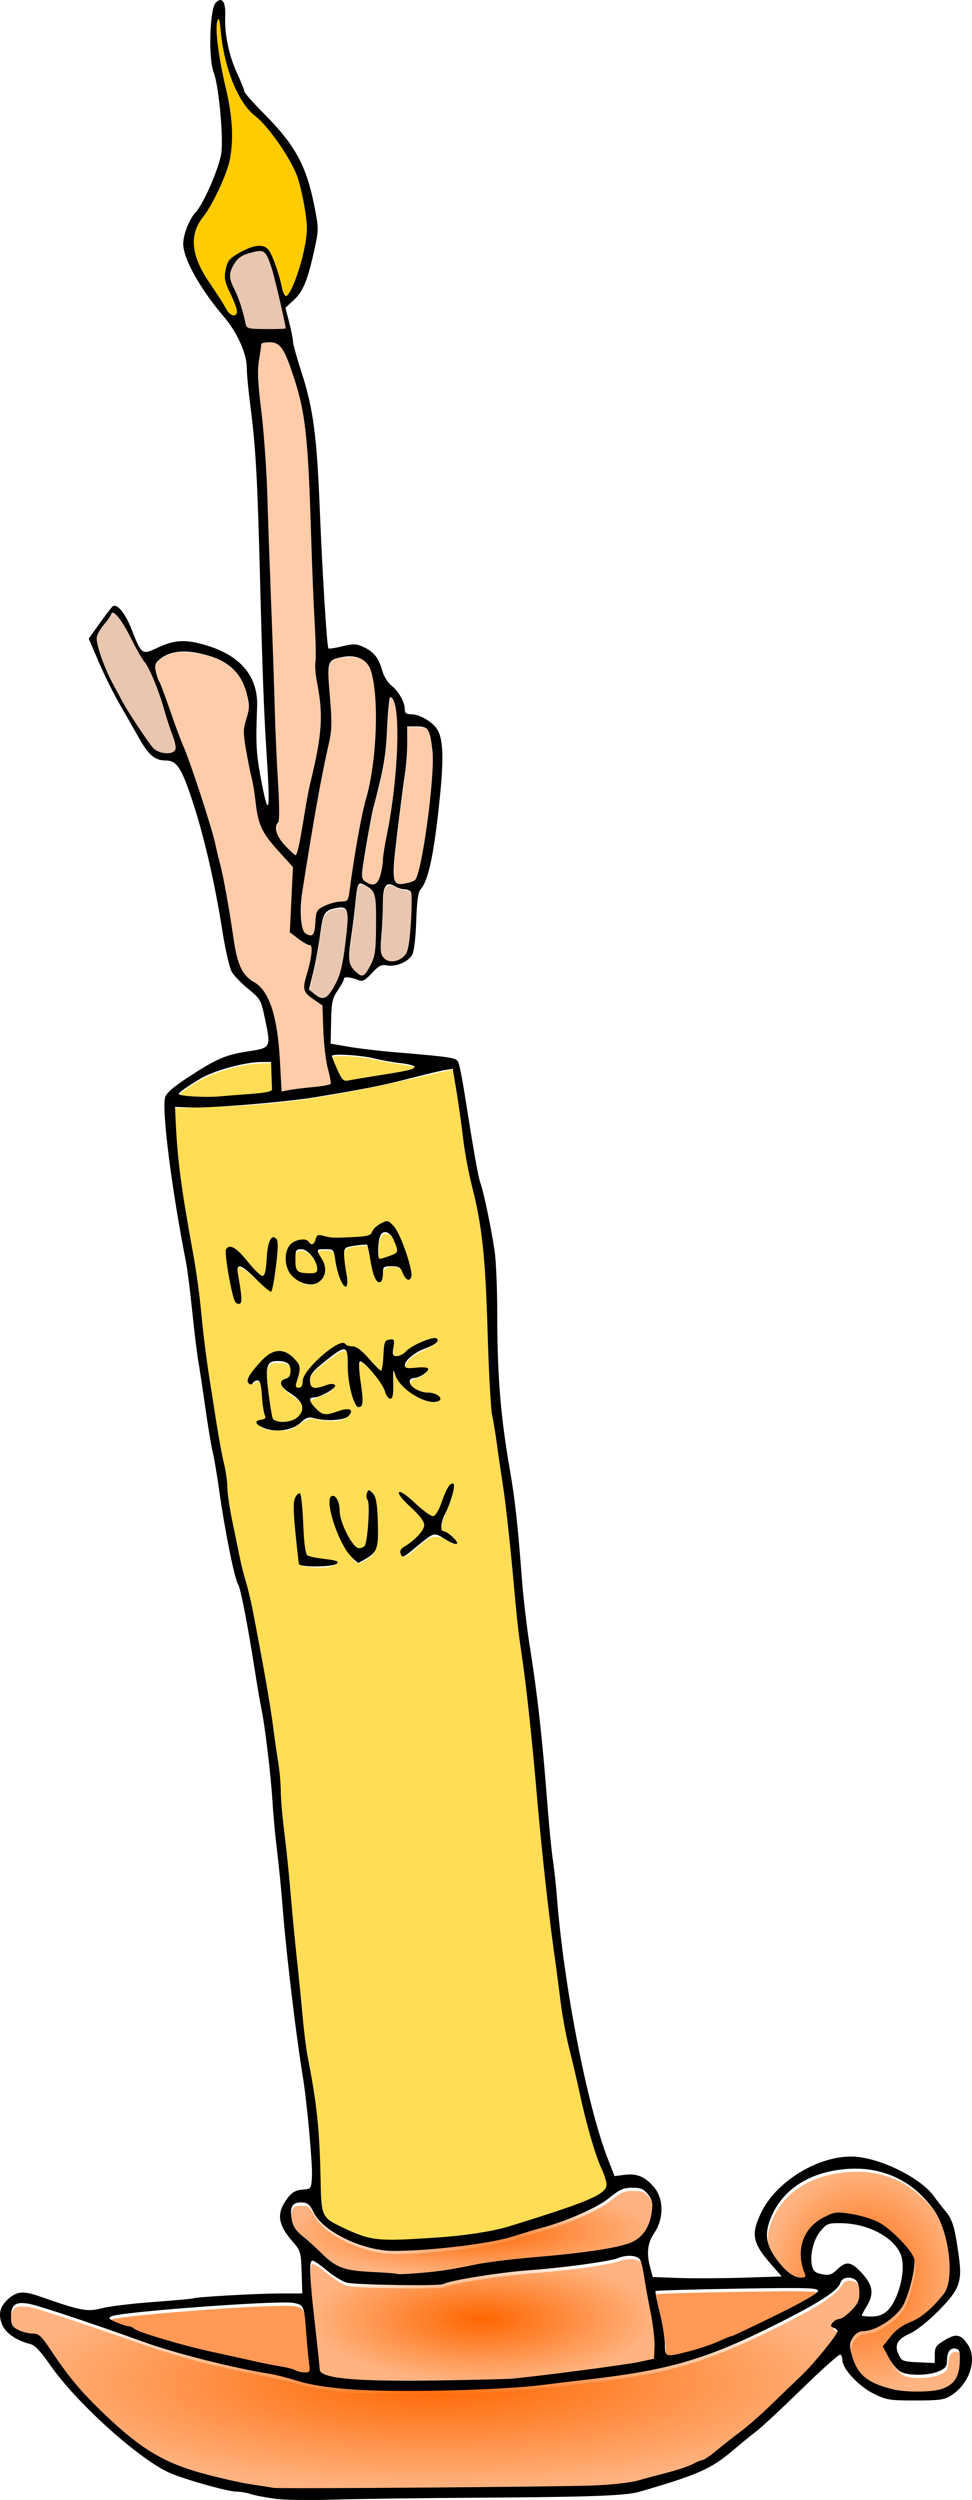 <?xml version="1.0" encoding="UTF-8"?>
<svg width="114.88mm" height="295.42mm" version="1.1" viewBox="0 0 114.88 295.42" xmlns="http://www.w3.org/2000/svg" xmlns:xlink="http://www.w3.org/1999/xlink">
<defs>
<radialGradient id="d" cx="52.527" cy="282.68" r="50.212" gradientTransform="matrix(1 0 0 .249 0 212.31)" gradientUnits="userSpaceOnUse">
<stop stop-color="#f60" offset="0"/>
<stop stop-color="#f60" stop-opacity="0" offset="1"/>
</radialGradient>
<radialGradient id="c" cx="58.083" cy="275.06" r="20.387" gradientTransform="matrix(1 0 0 .364 0 175)" gradientUnits="userSpaceOnUse">
<stop stop-color="#f60" offset="0"/>
<stop stop-color="#f60" stop-opacity="0" offset="1"/>
</radialGradient>
<radialGradient id="b" cx="56.816" cy="264.74" r="21.39" gradientTransform="matrix(1 0 0 .241 0 201.06)" gradientUnits="userSpaceOnUse">
<stop stop-color="#f60" offset="0"/>
<stop stop-color="#f60" stop-opacity="0" offset="1"/>
</radialGradient>
<radialGradient id="a" cx="103.13" cy="270.54" r="11.435" gradientTransform="matrix(1 0 0 1.155 0 -41.946)" gradientUnits="userSpaceOnUse">
<stop stop-color="#f60" offset="0"/>
<stop stop-color="#f60" stop-opacity="0" offset="1"/>
</radialGradient>
</defs>
<g transform="translate(-1.074 -1.107)">
<path transform="scale(.265)" d="m85.083 294.97c-4.456-0.018-9.245 1.967-11.719 5.777-0.751 3.33 1.182 6.63 2.257 9.692 4.352 11.617 8.492 23.314 12.981 34.879 8.318 22.944 14.857 46.577 18.357 70.756 1.508 7.212 1.444 15.022 5.085 21.614 2.525 4.72 8.43 6.279 10.705 11.19 5.179 10.402 5.577 22.348 6.352 33.736 0.355 2.955 0.02 6.063 0.552 8.952 1.624 0.694 3.536-0.543 5.257-0.472 5.397-0.947 11.006-0.941 16.293-2.401 1.542-1.189 0.254-3.558 0.133-5.119-2.62-9.976-2.286-20.421-3.124-30.619-2.617-2.264-6.666-3.683-7.869-7.183-0.049-4.115 1.791-8.064 2.397-12.124 0.256-2.284 1.252-4.805 0.488-7.044-3.276-1.827-6.444-3.851-9.383-6.207 0.401-9.755 1.118-19.518 1.245-29.274-5.11-6.16-11.734-11.554-14.589-19.248-2.309-7.685-2.456-15.842-4.463-23.618-1.127-6.397-3.026-12.866-2.46-19.4 0.837-4.216 2.388-8.453 1.442-12.812-1.125-7.302-5.706-14.019-12.451-17.211-5.368-2.725-11.501-3.842-17.486-3.865z" fill="#fca"/>
<path transform="scale(.265)" d="m123.7 156.87c-1.113 0.116-3.029-0.255-3.053 1.417-2.085 8.644-1.5 17.593-0.486 26.337 3.555 31.064 3.509 62.373 4.9 93.573 0.928 26.418 1.745 52.84 3.026 79.244-0.049 4.615 0.707 9.338-0.09 13.895-2.085 3.336 0.242 7.379 2.618 9.868 1.692 1.791 3.288 3.974 5.514 5.061 1.567-1.44 1.354-4.075 2.001-5.997 2.308-12.904 4.577-25.815 7.576-38.58 1.913-8.817 2.014-17.95 1.285-26.908-1.059-5.733-2.018-11.491-1.647-17.349-0.313-18.1-1.586-36.169-2.046-54.267-0.847-18.724-0.743-37.602-3.947-56.123-1.795-8.839-4.337-17.613-8.162-25.794-1.347-2.988-4.177-4.78-7.49-4.38z" fill="#fca"/>
<path transform="scale(.265)" d="m159.56 297.21c-2.798 0.238-6.431 0.123-8.202 2.693-1.579 4.405-0.432 9.248-0.356 13.808 0.821 8.376 1.234 16.928-0.903 25.155-4.532 21.088-8.011 42.391-11.295 63.703-0.445 5.365-0.706 10.849 0.1 16.186 0.438 1.892 2.533 3.795 4.518 3.372 2.016-2.045 1.386-5.411 2.051-8.002 0.093-1.955 0.831-3.937 2.847-4.584 2.923-1.59 6.188-2.293 9.464-2.527 2.891-0.617 2.204-4.242 2.87-6.392 2.15-15.312 4.732-30.572 8.614-45.547 2.847-13.156 3.049-26.736 2.593-40.135-0.426-4.556-0.831-9.322-2.809-13.496-2.05-3.297-5.767-4.483-9.492-4.232z" fill="#fca"/>
<path transform="scale(.265)" d="m178.54 315.41c-0.87 0.406-0.648 1.701-0.872 2.481-1.141 10.196-0.834 20.557-3.064 30.614-1.835 8.942-4.548 17.687-6.001 26.712-1.051 6.356-2.403 12.684-2.938 19.111-0.133 1.348 0.069 2.943 1.382 3.669 1.393 0.96 3.372 2.058 4.967 0.891 2.058-1.628 2.274-4.513 2.827-6.894 0.561-3.828 0.752-7.697 1.582-11.486 3.633-18.337 5.948-37.068 5.036-55.786-0.292-2.861-0.297-5.964-1.814-8.502-0.284-0.328-0.624-0.805-1.105-0.811z" fill="#fca"/>
<path transform="scale(.265)" d="m185.91 328.43c-0.095 7.933-0.244 15.889-1.513 23.736-1.617 12.204-3.274 24.409-4.44 36.665-0.08 2.665-0.427 5.391 0.077 8.027 0.259 1.23 1.196 2.436 2.568 2.326 2.287-0.117 4.673-0.516 6.695-1.636 1.334-1.092 1.446-3.027 1.993-4.551 2.496-10.356 3.832-20.952 5.05-31.522 0.697-7.378 1.605-14.811 1.02-22.228-0.381-2.913-0.493-5.999-1.821-8.674-0.924-1.709-2.979-2.255-4.796-2.136-1.597 0.021-3.305-0.207-4.834-8e-3z" fill="#fca"/>
<path transform="scale(.265)" d="m177.49 399.01c-1.086 0.202-1.654 1.398-1.953 2.357-0.713 2.734-0.464 5.6-0.647 8.396-0.109 5.606-0.562 11.192-0.898 16.785-0.083 2.009-0.042 4.355 1.624 5.772 1.532 1.533 3.963 1.581 5.916 0.969 2.228-0.829 4.276-2.586 4.776-5.002 1.085-4.4 1.23-8.963 1.546-13.465 0.138-3.909 0.459-7.84 0.084-11.744-0.058-1.284-1.574-1.612-2.586-1.807-1.722-0.12-3.404-0.592-4.888-1.489-0.915-0.544-1.902-0.847-2.973-0.773z" fill="#e9c6af"/>
<path transform="scale(.265)" d="m165.05 398.62c-1.128 0.08-1.3 1.498-1.543 2.357-0.841 4.515-1.05 9.121-1.684 13.666-0.545 4.857-1.437 9.675-1.858 14.545 0.01 2.112-0.34 4.375 0.706 6.318 0.811 1.665 2.265 2.936 3.718 4.037 0.837 0.628 2.086 0.605 2.787-0.219 1.553-1.74 2.562-3.903 3.471-6.032 1.769-4.7 1.374-9.822 1.532-14.747-0.041-4.528 0.253-9.098-0.45-13.59-0.26-1.9-1.342-3.655-3.005-4.638-1.151-0.661-2.321-1.56-3.675-1.699z" fill="#e9c6af"/>
<path transform="scale(.265)" d="m156.27 409.38c-2 0.143-4.108 0.431-5.849 1.49-2.141 1.526-2.47 4.334-2.925 6.719-1.017 6.695-1.942 13.411-3.522 20.002-0.652 2.872-1.42 5.716-2.083 8.585 1.438 1.23 2.919 2.534 4.596 3.471 1.357 0.804 3.114 0.373 4.144-0.757 1.954-2.12 3.301-4.734 4.449-7.358 2.331-5.828 2.915-12.15 3.7-18.324 0.357-3.677 0.964-7.391 0.566-11.089-0.119-1.178-0.736-2.618-2.089-2.704-0.327-0.04-0.657-0.044-0.986-0.036z" fill="#e9c6af"/>
<path transform="scale(.265)" d="m54.386 277.67c-1.227 0.397-1.377 2.058-2.284 2.87-1.841 2.751-4.434 5.293-5.142 8.623 0.604 5.137 2.618 10.006 4.551 14.767 5.406 11.714 12.123 22.796 19.776 33.174 2.24 3.371 7.155 4.761 10.714 2.766 1.284-1.365 0.426-3.491 0.104-5.095-2.418-6.831-4.415-13.803-6.727-20.671-2.055-6.097-4.713-12.013-8.379-17.321-3.623-5.789-6.015-12.377-10.432-17.652-0.601-0.585-1.259-1.448-2.181-1.46z" fill="#e9c6af"/>
<path transform="scale(.265)" d="m119.96 116.16c-3.069 0.268-6.191 1.111-8.78 2.822-2.37 1.813-3.995 4.636-4.465 7.574-0.386 3.813 2.257 6.962 3.38 10.413 1.659 4.111 2.619 8.454 3.77 12.722 0.54 1.519 2.529 1.314 3.817 1.484 4.619 0.181 9.265 0.215 13.875-0.093 0.618-0.564-0.05-1.607-0.026-2.308-1.79-8.447-3.653-16.894-6.051-25.192-0.848-2.383-1.434-5.113-3.363-6.889-0.603-0.482-1.415-0.546-2.157-0.532z" fill="#e9c6af"/>
<path transform="scale(.265)" d="m101.57 12.496c-1.046 0.684-0.771 2.316-0.945 3.419-0.027 13.497 4.469 26.426 6.274 39.688 1.109 9.361 0.755 19.186-3.064 27.931-2.672 6.721-6.099 13.141-10.329 19.006-2.764 4.042-3.821 9.166-2.619 13.94 1.812 8.543 7.754 15.307 12.107 22.637 1.596 2.143 2.449 5.574 5.427 6.183 1.751 0.071 2.033-2.325 1.394-3.54-1.254-4.672-4.319-8.745-4.974-13.582-0.139-3.544 0.843-7.665 4.16-9.59 3.527-2.102 7.437-4.499 11.692-4.293 2.913 0.19 4.188 3.198 5.097 5.531 2.014 4.785 3.208 9.845 4.605 14.826 0.207 0.937 1.227 2.512 2.259 1.466 2.479-3.02 3.465-6.959 4.82-10.558 2.914-8.85 4.977-18.379 3.044-27.67-1.321-7.15-2.491-14.553-6.25-20.909-4.332-8.032-9.764-15.511-16.498-21.705-3.555-3.259-6.33-7.263-8.232-11.69-4.354-9.152-6.032-19.273-7.103-29.271-0.186-0.521-0.105-1.742-0.861-1.82z" fill="#fc0"/>
<path transform="scale(.265)" d="m205.25 481.26c-30.18 6.853-60.466 14.05-91.477 15.812-10.609 0.812-21.362 0.778-31.913 1.351 0.632 33.743 9.386 66.576 12.559 100.07 2.584 21.703 6.07 43.289 10.049 64.767 2.939 29.018 12.294 56.834 16.706 85.606 3.783 21.47 7.551 43.008 8.542 64.812 4.073 36.35 6.603 72.879 11.387 109.14 4.475 21.018 5.181 42.513 6.288 63.894 0.019 3.982 0.93 8.351 4.983 10.143 10.768 7.144 24.067 9.478 36.775 7.761 19.09-0.698 38.158-3.483 56.178-10.01 9.414-3.55 19.721-5.572 28.17-11.223 4.329-3.35-0.161-8.7-0.913-12.643-7.43-21.863-12.046-44.576-16.935-67.109-6.906-47.767-10.844-95.881-15.97-143.85-5.576-39.359-7.772-79.126-14.344-118.36-5.021-34.224-1.014-69.413-8.978-103.29-4.56-18.458-5.893-37.552-9.738-56.123-0.188-0.606-0.759-0.897-1.368-0.75zm-28.56 69.122c4.018 0.814 4.756 6.21 6.579 9.227 1.511 4.75 4.534 9.852 3.394 14.91-2.239 0.609-2.429-3.616-4.144-4.531-2.85-1.853-8.518-1.047-8.124 3.332 0.452 1.237-0.647 4.022-1.853 1.929-2.32-4.8-2.835-10.481-3.989-15.52-3.479 0.171-7.743-0.213-10.697 1.777-1.026 5.37 0.98 11.005 0.837 16.323-2.15-0.13-2.294-3.809-3.058-5.417-1.273-3.19-0.713-7.548-3.162-10.076-1.928-0.478-5.526-1.355-6.655 0.655 1.199 3.906 4.992 8.835 1.152 12.445-5.605 4.653-13.941-1.222-14.656-7.636-1.454-5.065 4.051-11.456 9.207-8.685 1.066 1.839 2.913 1.113 3.599-0.654 1.127-3.743 5.36-0.931 8.037-1.157 5.388 0.312 10.768-0.489 16.115-0.953 2.305-1.946 4.149-5.494 7.417-5.969zm-50.101 7.244c2.045 0.836 0.29 4.435 0.701 6.111-0.611 5.403-0.579 11.398-2.579 16.379-4.881-3.275-8.561-8.599-13.956-10.959-1.997 1.392 0.026 5.036-0.314 7.077-0.183 3.052 1.802 7.137 0.322 9.754-2.829-1.92-2.401-6.46-3.452-9.405-0.493-4.778-2.729-9.965-1.171-14.668 2.619-1.007 4.645 2.831 6.524 4.169 3.099 2.447 5.085 7.26 9.084 8.224 2.585-2.77 1.343-7.512 2.285-10.983 0.478-1.656 0.217-5.367 2.556-5.699zm71.749 44.687c2.114 0.258-1.751 2.125-2.233 2.437-4.037 2.384-10.101 4.08-11.468 9.114 0.395 2.937 4.932 1.094 6.877 1.669 5.13-0.929 2.254 1.551-0.446 2.917-1.639 0.628-5.048 0.949-3.637 3.631 1.792 4.15 6.612 4.298 10.33 5.087 1.709 0.091 2.936 2.426 0.578 2.324-8.374 0.012-15.146-7.019-18.765-13.727-0.514 3.921 0.852 9.039-1.306 12.407-3.572-5.935-7.048-12.562-12.98-16.509-2.185 0.717-0.706 4.438-0.955 6.192-0.063 4.543 2.057 9.414 0.64 13.801-1.968 1.427-2.436-3.048-3.059-4.262-2.329-6.536-0.958-13.812-3.099-20.309-2.626-1.867-5.456 2.202-7.696 3.151-3.756 3.223-10.291 6.266-8.695 12.308 0.898 2.592 4.67 0.86 6.698 1.007 2.17-0.307 5.726-1.598 2.45 0.919-2.602 2.502-7.221 2.259-9.283 5.205 1.456 4.65 6.784 7.841 11.487 5.763 1.488-0.117 6.024-2.812 6.195-0.305-3.381 3.817-9.519 2.719-14.049 2.213-5.932-2.477-9.452 5.171-15.241 4.706-3.606 0.094-8.493 0.648-11.073-2.265 0.609-1.562 4.496-0.917 3.241-3.372-1.4-5.003-0.674-10.66-2.737-15.391-1.585-1.864-3.312 1.025-4.693 0.575 0.211-4.193 4.344-7.21 6.961-10.183 2.875-3.374 8.203-4.55 11.385-0.967 3.011 1.825 4.488 5.356 2.88 8.643-0.45 1.528-1.656 5.827 1.376 4.995 2.285-1.398 1.378-4.919 3.571-6.666 4.014-5.083 8.797-10.307 14.913-12.691 3.506 0.93 7.157 1.5 9.636 4.52 2.893 2.177 5.306 5.96 8.649 7.161 1.402-4.216 0.184-9.303 2.47-13.146 3.037-1.368 2.28 3.024 2.125 4.639-0.879 2.573 2.078 3.067 3.654 1.721 4.906-2.744 9.591-6.453 15.301-7.31zm7.776 65.165c0.052 6.564-4.864 12.441-5.293 19.028 0.524 2.84 4.365 2.907 5.655 5.387 1.945 2.167-1.937 0.017-2.615-0.403-2.916-2.362-7.143-3.014-9.987-0.147-3.434 2.067-6.115 5.864-9.774 7.27-1.636-2.535 3.178-4.031 4.318-5.846 2.497-2.498 7.527-5.919 4.589-9.891-2.703-4.236-7.229-7.718-9.815-11.608 5.017 2.888 8.49 8.746 14.315 9.981 4.145-1.538 4.142-7.244 6.273-10.578 0.654-0.956 1.088-2.845 2.335-3.192zm-36.929 3.309c4.317 4.392 2.09 11.54 2.95 17.038 0.301 4.126 0.335 9.153-3.945 11.331-2.336 1.609-5.273 3.844-6.765 9e-3 -5.23-7.084-9.01-15.737-9.609-24.56-0.246-2.098 2.311-2.054 2.431-0.033 1.758 7.316 3.005 15.856 9.133 20.97 2.901 1.825 4.776-1.668 4.74-4.179 0.932-6.446 1.731-13.091 0.321-19.469 0.076-0.408 0.273-1.051 0.744-1.106zm-31.565 1.2c2.114 8.57 0.844 17.885 3.195 26.441 3.286 3.269 9.18 1.38 12.77 3.657-4.439 1.793-9.773 0.994-14.474 0.645-2.129-2.847-1.439-7.411-2.258-10.837-0.127-6.207-2.382-13.033-0.077-18.975 0.289-0.269 0.444-0.795 0.844-0.931z" fill="#fd5"/>
<path transform="scale(.265)" d="m155.87 475.09c-1.224 0.109-2.635-0.124-3.732 0.498 0.39 2.076 1.474 4.005 2.257 5.969 0.96 1.824 1.573 4.153 3.435 5.283 1.823 0.496 3.694-0.421 5.517-0.544 7.894-1.403 15.867-2.408 23.698-4.147 0.816-0.286 2.371-0.458 2.34-1.599-0.842-1.018-2.402-0.939-3.582-1.293-5.166-0.787-10.338-1.526-15.428-2.734-4.766-0.957-9.646-1.415-14.506-1.432z" fill="#fd5"/>
<path transform="scale(.265)" d="m124.28 478.25c-4.666 0.183-9.378 0.294-13.919 1.502-7.246 1.688-14.454 4.091-20.642 8.324-1.968 1.389-4.244 2.491-5.82 4.348-0.45 0.865 0.941 1.013 1.477 1.106 4.056 0.584 8.176 0.748 12.269 0.72 8.078-0.489 16.165-0.999 24.205-1.931 1.227-0.301 2.74-0.258 3.719-1.132 0.279-3.339-0.112-6.717-0.149-10.069-0.129-0.923 0.098-2.024-0.219-2.858-0.306-0.036-0.616-0.01-0.923-0.012z" fill="#fd5"/>
<path transform="scale(.265)" d="m138.31 561.9c-0.962-0.051-2.13 0.349-2.209 1.468-0.415 2.481-0.455 5.116 0.226 7.551 0.696 1.951 3.132 1.946 4.843 2.09 1.471-3e-3 3.3 0.319 4.467-0.783 0.734-1.717-0.071-3.699-0.889-5.248-1.252-1.995-2.794-4.167-5.125-4.937-0.429-0.103-0.872-0.147-1.313-0.141z" fill="#fd5"/>
<path transform="scale(.265)" d="m175.93 554.29c-2.055 0.214-2.615 2.606-2.825 4.313-0.205 2.421-0.407 4.908-0.011 7.316 0.129 0.447 0.461 1.007 1.003 0.65 2.319-0.755 4.818-1.266 6.862-2.651 1.262-1.12 0.301-2.96-0.107-4.261-0.964-2.162-2.113-5.275-4.921-5.366z" fill="#fd5"/>
<path transform="scale(.265)" d="m127.87 611.98c-1.505-0.039-3.405 0.111-4.078 1.716-1.008 2.252-0.542 4.825-0.493 7.212 0.501 5.43 1.072 10.88 2.233 16.213 0.625 1.978 3.123 2.261 4.887 2.243 3.324 0.055 7.223-1.307 8.488-4.651 0.915-2.353-0.406-4.881-2.267-6.345-2.131-2.044-5.239-3.146-6.699-5.832-0.564-1.134 0.667-2.012 1.613-2.301 1.119-0.439 2.4-1.211 2.301-2.597-2e-3 -1.586 0.407-3.655-1.172-4.67-1.359-1.145-3.153-1.007-4.813-0.987z" fill="#fd5"/>
<path transform="scale(.265)" d="m173.19 615.54c-0.088 0.033-0.08 0.151-9e-3 0.197 0.27 0.246 0.546 0.491 0.861 0.68 0.107 0.069 0.265 0.105 0.365 2e-3 0.058-0.06 0.148-0.159 0.068-0.235-0.127-0.077-0.272-0.129-0.404-0.2-0.274-0.132-0.536-0.289-0.8-0.439-0.026-0.013-0.054-0.011-0.081-5e-3z" fill="#fd5"/>
<path transform="scale(.265)" d="m187.03 620.8c-0.062 0.088-0.058 0.204-0.072 0.308-0.029 0.585 0.207 1.152 0.537 1.625 0.177 0.252 0.37 0.497 0.599 0.703 0.087 0.058 0.198-0.057 0.138-0.142-0.241-0.36-0.476-0.726-0.651-1.124-0.18-0.377-0.378-0.767-0.382-1.195 3e-3 -0.078-6e-3 -0.199-0.111-0.195-0.02-3e-3 -0.04 0.016-0.059 0.021z" fill="#fd5"/>
<path transform="scale(.265)" d="m146.9 623.66c-0.187 0.025-0.371 0.058-0.557 0.083-0.389 0.056-0.778 0.105-1.171 0.124-0.155 5e-3 -0.315 7e-3 -0.469 5e-3 -0.148-2e-3 -0.293-0.016-0.442-0.031-0.061-6e-3 -0.118 0.052-0.108 0.114 6e-3 0.053 0.055 0.086 0.105 0.092 0.274 0.06 0.555 0.083 0.835 0.078 0.37-8.5e-4 0.738-0.047 1.102-0.11 0.246-0.044 0.492-0.095 0.734-0.157 0.064-0.015 0.099-0.098 0.06-0.152-0.018-0.03-0.054-0.048-0.089-0.047z" fill="#fd5"/>
<path transform="scale(.265)" d="m143.58 628.28c-0.212 0.036-0.421 0.105-0.603 0.219-0.191 0.119-0.346 0.304-0.407 0.524-0.022 0.078-0.044 0.158-0.041 0.239 0.011 0.058 0.078 0.097 0.133 0.074 0.048-0.021 0.074-0.07 0.111-0.106 0.259-0.283 0.553-0.534 0.864-0.759 0.047-0.028 0.07-0.092 0.04-0.14-0.018-0.034-0.058-0.055-0.097-0.051z" fill="#fd5"/>
<path transform="scale(.265)" d="m146.46 562.18c-0.058 9e-3 -0.11 0.04-0.163 0.064-0.151 0.074-0.283 0.197-0.343 0.356-0.021 0.044-0.031 0.101 5e-3 0.14 0.038 0.049 0.119 0.046 0.157-2e-3 0.116-0.138 0.252-0.26 0.398-0.366 0.046-0.029 0.069-0.092 0.04-0.14-0.019-0.033-0.056-0.053-0.094-0.051z" fill="#fd5"/>
<path transform="scale(.265)" d="m198.4 680.71c-0.095 0.025-0.173 0.093-0.261 0.134-0.207 0.111-0.421 0.211-0.642 0.291-0.348-0.07-0.688-0.174-1.029-0.272-0.082-0.031-0.169 0.065-0.124 0.142 0.043 0.065 0.128 0.081 0.191 0.119 0.284 0.135 0.578 0.269 0.893 0.309 0.163 0.018 0.331-0.011 0.476-0.091 0.225-0.117 0.42-0.288 0.588-0.476 0.045-0.068-0.011-0.164-0.092-0.156z" fill="#fd5"/>
<path transform="scale(.265)" d="m382.82 1021.2c-3.104-0.085-3.738 3.626-5.842 5.15-7.312 6.375-16.341 10.354-24.842 14.878-18.357 9.415-37.578 17.612-57.964 21.355-17.511 3.325-35.285 4.978-52.976 7.05-24.827 2.401-49.807 1.845-74.715 1.731-12.148-0.189-24.181-2.363-35.821-5.781-15.704-3.439-31.587-6.205-47-10.848-18.859-5.648-37.224-12.828-56.007-18.732-5.055-1.383-10.183-3.962-15.548-3.179-3.287 0.597-3.505 4.471-3.301 7.126-0.221 2.231 1.143 4.162 3.192 4.965 2.464 1.383 5.287 1.805 8.05 2.013 3.258 1.624 4.838 5.274 7.064 7.985 5.581 8.526 12.024 16.461 19.368 23.534 11.048 11.194 23.096 22.243 38.204 27.545 13.495 4.752 27.599 7.719 41.738 9.686 47.952-0.258 95.913-0.048 143.85-1.201 10.49-0.175 20.8-2.355 30.817-5.351 5.64-1.434 11.111-3.425 16.421-5.771 3.904-1.523 6.941-4.715 10.271-7.188 7.801-6.038 15.531-12.193 22.486-19.214 8.353-8.091 17.083-15.894 24.034-25.282 1.302-2.042 3.439-3.83 4.004-6.229-0.161-1.439-2.116-1.688-2.62-2.724 1.285-2.606 4.808-2.445 6.716-4.435 3.585-2.641 6.615-6.852 5.76-11.53-0.108-2.606-1.707-5.528-4.634-5.523-0.235-0.021-0.471-0.035-0.708-0.03z" fill="#ffb380"/>
<path transform="scale(.265)" d="m385.58 972.63c-9.657 0.088-19.606 2.63-27.306 8.656-5.532 4.381-9.672 10.604-11.355 17.471-0.89 4.078-0.188 8.482 2.13 11.979 2.523 3.846 5.399 7.795 9.551 9.996 1.518 0.722 3.418 1.212 5.025 0.553 0.686-0.821-0.118-1.996-0.277-2.879-1.555-4.062-1.69-8.579-0.621-12.782 1.608-5.797 6.588-9.975 12.002-12.17 3.403-1.519 7.233-0.651 10.744-0.049 5.196 1.14 10.587 2.54 14.752 6.043 4.395 3.539 8.555 7.556 11.475 12.412 1.294 2.511 0.37 5.401-5e-3 8.032-1.022 4.709-2.195 9.471-4.401 13.788-2.738 4.395-7.075 7.629-11.696 9.857-2.224 1.161-4.69 1.445-7.128 1.794-2.481 0.62-4.077 3.03-4.772 5.351-0.345 2.7 0.719 5.346 1.524 7.875 1.062 3.067 2.886 5.886 5.515 7.835 3.442 2.688 7.772 3.879 11.921 4.998 5.922 1.483 12.077 1.08 18.109 0.743 3.988-0.395 8.232-1.98 10.399-5.561 1.796-3.171 1.828-6.972 1.815-10.517-0.012-1.16-0.266-2.604-1.563-2.963-1.575-0.682-3.497 0.261-3.919 1.933-0.806 1.921-0.291 4.184-1.198 6.016-1.655 1.862-4.312 2.581-6.696 3.059-4.182 0.691-8.616 0.802-12.658-0.617-2.236-1.123-3.689-3.327-5.05-5.347-1.155-1.958-2.182-3.989-3.25-5.995 2.996-3.729 5.905-7.869 10.419-9.88 3.613-1.575 7.153-3.449 10.006-6.217 2.744-2.592 5.46-5.307 7.518-8.489 1.968-3.983 1.824-8.592 1.731-12.923-0.367-7.052-1.952-14.126-5.133-20.455-3.491-6.437-8.879-11.776-15.081-15.619-6.723-4.079-14.668-6.154-22.525-5.93z" fill="#ffb380"/>
<path transform="scale(.265)" d="m356.2 1025.9c-16.837 0.115-33.674 0.421-50.505 0.898-2.913 0.124-5.839 0.12-8.741 0.417-0.441 0.072-0.083 0.718-0.153 1.038 0.705 5.029 2.222 9.9 3.124 14.89 0.644 3.253 0.978 6.554 1.065 9.868 0.057 1.029 0.061 2.411 1.141 2.935 1.384 0.535 2.893 0.051 4.292-0.176 7.087-1.587 14.102-3.643 20.722-6.66 1.477-0.654 2.984-1.225 4.508-1.742 5.773-2.525 11.409-5.35 17.084-8.085 5.966-2.953 11.967-5.868 17.679-9.299 1.085-0.73 2.32-1.352 3.126-2.409 0.311-0.549-0.359-0.995-0.831-1.08-2.28-0.546-4.652-0.469-6.98-0.56-1.844-0.033-3.688-0.038-5.532-0.034z" fill="#f95"/>
<path transform="scale(.265)" d="m130.04 1032.4c-11.782 0.186-23.542 1.036-35.293 1.851-12.075 0.923-24.161 1.825-36.176 3.362-1.765 0.325-3.658 0.361-5.286 1.186-0.558 0.237-0.585 0.998-0.084 1.313 1.677 1.194 3.7 1.788 5.614 2.491 1.531 0.638 3.272 0.594 4.698 1.463 0.917 0.886 2.265 1.157 3.399 1.678 8.159 2.982 16.547 5.297 24.975 7.378 9.577 2.289 19.216 4.315 28.829 6.452 4.344 1.003 8.782 1.551 13.107 2.631 1.685 0.399 3.171 1.393 4.928 1.585 1.077 0.128 2.278 0.269 3.291-0.191 0.818-0.745 0.386-2.014 0.353-2.971-0.904-7.291-1.288-14.633-2.051-21.937-0.29-1.831-0.451-4.082-2.147-5.216-1.991-1.125-4.392-0.948-6.597-1.069-0.52-0.01-1.041-0.01-1.561-0.01z" fill="#f95"/>
<path transform="scale(.265)" d="m284.79 1011.6c-2.701-0.02-5.141 1.296-7.757 1.748-9.102 1.902-18.374 2.894-27.618 3.853-7.748 0.755-15.524 1.253-23.236 2.345-7.207 1.002-14.436 2.004-21.508 3.745-1.678 0.428-3.271 1.239-5.036 1.177-8.718 0.347-17.452 0.132-26.171-0.064-4.655-0.182-9.343-0.204-13.962-0.785-2.928-0.755-5.403-2.621-7.824-4.351-2.478-1.812-4.721-4.016-7.5-5.372-0.67-0.403-1.334 0.245-1.41 0.908-0.522 2.705-0.206 5.49-0.087 8.22 1.027 13.14 2.814 26.207 4.052 39.325-2e-3 1.31 1.243 2.042 2.313 2.465 3.775 1.432 7.859 1.712 11.843 2.102 15.128 1.134 30.312 0.675 45.465 0.499 8.895-0.183 17.796-0.257 26.682-0.716 11.73-1.15 23.412-2.732 35.099-4.251 7.169-1.004 14.367-1.847 21.483-3.188 2.21-0.475 4.456-0.849 6.621-1.495 0.313-1.171 0.191-2.457 0.289-3.67 0.411-8.363-1.672-16.557-3.122-24.727-0.915-4.498-1.393-9.077-2.448-13.547-0.361-1.369-0.766-3.018-2.232-3.6-1.221-0.571-2.607-0.64-3.933-0.62z" fill="#ffb380"/>
<path transform="scale(.265)" d="m286.52 981.17c-1.811-0.064-3.679 0.08-5.296 0.976-3.317 1.687-5.869 4.513-9.155 6.253-6.708 3.82-13.909 6.732-21.222 9.164-5.219 1.613-10.505 3.007-15.71 4.673-7.546 2.439-15.42 3.595-23.252 4.685-10.357 1.331-20.786 2.245-31.232 2.388-7.513 0.088-14.901-2.021-21.691-5.145-5.035-2.427-10.01-5.482-13.447-9.98-1.293-1.781-1.938-4.05-3.581-5.577-1.32-1.149-3.163-0.77-4.759-0.802-1.387 0.026-2.701 1.01-2.986 2.393-0.626 2.221-0.15 4.577 0.387 6.766 0.766 2.732 2.873 4.788 5.045 6.482 3.785 3.076 7.164 6.607 10.81 9.84 3.07 2.728 6.968 4.41 11.021 4.979 6.551 0.94 13.207 0.771 19.765 1.615 1.092 0.359 2.3 0.04 3.434 0.084 9.952-0.467 19.87-1.69 29.615-3.77 14.067-2.869 28.453-3.531 42.698-5.111 8.332-0.952 16.709-1.852 24.871-3.843 2.907-0.72 5.863-1.73 8.072-3.844 2.538-2.208 4.181-5.285 4.904-8.547 0.544-2.453 1.069-5.036 0.563-7.538-0.629-2.109-2.131-3.882-3.838-5.219-1.46-0.994-3.33-0.891-5.014-0.922z" fill="#ffb380"/>
<path d="m101.29 270.18c-0.821-0.022-0.989 0.959-1.546 1.363-1.935 1.687-4.324 2.74-6.573 3.936-4.857 2.491-9.942 4.66-15.336 5.65-4.633 0.88-9.336 1.317-14.017 1.865-6.569 0.635-13.178 0.488-19.768 0.458-3.214-0.05-6.398-0.625-9.478-1.53-4.155-0.91-8.357-1.642-12.435-2.87-4.99-1.494-9.849-3.394-14.819-4.956-1.337-0.366-2.694-1.048-4.114-0.841-0.87 0.158-0.927 1.183-0.873 1.885-0.058 0.59 0.303 1.101 0.845 1.314 0.652 0.366 1.399 0.478 2.13 0.533 0.862 0.43 1.28 1.395 1.869 2.113 1.477 2.256 3.181 4.355 5.124 6.227 2.923 2.962 6.111 5.885 10.108 7.288 3.57 1.257 7.302 2.042 11.043 2.563 12.687-0.068 25.377-0.013 38.062-0.318 2.776-0.046 5.503-0.623 8.154-1.416 1.492-0.379 2.94-0.906 4.345-1.527 1.033-0.403 1.837-1.248 2.718-1.902 2.064-1.598 4.109-3.226 5.949-5.084 2.21-2.141 4.52-4.205 6.359-6.689 0.345-0.54 0.91-1.013 1.059-1.648-0.043-0.381-0.56-0.447-0.693-0.721 0.34-0.689 1.272-0.647 1.777-1.173 0.949-0.699 1.75-1.813 1.524-3.051-0.029-0.689-0.452-1.463-1.226-1.461-0.062-6e-3 -0.125-9e-3 -0.187-8e-3z" fill="url(#d)"/>
<path d="m75.35 267.64c-0.715-5e-3 -1.36 0.343-2.052 0.462-2.408 0.503-4.861 0.766-7.307 1.019-2.05 0.2-4.107 0.331-6.148 0.621-1.907 0.265-3.82 0.53-5.691 0.991-0.444 0.113-0.865 0.328-1.333 0.311-2.307 0.092-4.617 0.035-6.924-0.017-1.232-0.048-2.472-0.054-3.694-0.208-0.775-0.2-1.43-0.693-2.07-1.151-0.656-0.479-1.249-1.062-1.984-1.421-0.177-0.107-0.353 0.065-0.373 0.24-0.138 0.716-0.054 1.452-0.023 2.175 0.272 3.477 0.745 6.934 1.072 10.405-5.29e-4 0.346 0.329 0.54 0.612 0.652 0.999 0.379 2.079 0.453 3.133 0.556 4.003 0.3 8.02 0.179 12.029 0.132 2.353-0.048 4.708-0.068 7.06-0.19 3.103-0.304 6.194-0.723 9.287-1.125 1.897-0.266 3.801-0.489 5.684-0.844 0.585-0.126 1.179-0.225 1.752-0.396 0.083-0.31 0.05-0.65 0.077-0.971 0.109-2.213-0.442-4.381-0.826-6.542-0.242-1.19-0.369-2.402-0.648-3.584-0.095-0.362-0.203-0.798-0.591-0.953-0.323-0.151-0.69-0.169-1.041-0.164z" fill="url(#c)"/>
<path d="m75.809 259.6c-0.479-0.017-0.974 0.021-1.401 0.258-0.878 0.446-1.553 1.194-2.422 1.655-1.775 1.011-3.68 1.781-5.615 2.425-1.381 0.427-2.78 0.796-4.157 1.236-1.997 0.645-4.08 0.951-6.152 1.24-2.74 0.352-5.5 0.594-8.263 0.632-1.988 0.023-3.942-0.535-5.739-1.361-1.332-0.642-2.648-1.45-3.558-2.641-0.342-0.471-0.513-1.071-0.947-1.476-0.349-0.304-0.837-0.204-1.259-0.212-0.367 7e-3 -0.715 0.267-0.79 0.633-0.166 0.588-0.04 1.211 0.102 1.79 0.203 0.723 0.76 1.267 1.335 1.715 1.001 0.814 1.895 1.748 2.86 2.603 0.812 0.722 1.844 1.167 2.916 1.317 1.733 0.249 3.494 0.204 5.229 0.427 0.289 0.095 0.609 0.011 0.909 0.022 2.633-0.123 5.257-0.447 7.836-0.998 3.722-0.759 7.528-0.934 11.297-1.352 2.205-0.252 4.421-0.49 6.58-1.017 0.769-0.19 1.551-0.458 2.136-1.017 0.671-0.584 1.106-1.398 1.298-2.261 0.144-0.649 0.283-1.332 0.149-1.994-0.166-0.558-0.564-1.027-1.016-1.381-0.386-0.263-0.881-0.236-1.327-0.244z" fill="url(#b)"/>
<path d="m102.02 257.34c-2.555 0.023-5.188 0.696-7.225 2.29-1.464 1.159-2.559 2.806-3.004 4.623-0.236 1.079-0.05 2.244 0.563 3.17 0.668 1.018 1.429 2.062 2.527 2.645 0.402 0.191 0.904 0.321 1.33 0.146 0.182-0.217-0.031-0.528-0.073-0.762-0.411-1.075-0.447-2.27-0.164-3.382 0.425-1.534 1.743-2.639 3.175-3.22 0.9-0.402 1.914-0.172 2.843-0.013 1.375 0.302 2.801 0.672 3.903 1.599 1.163 0.936 2.263 1.999 3.036 3.284 0.342 0.664 0.098 1.429-1e-3 2.125-0.27 1.246-0.581 2.506-1.165 3.648-0.724 1.163-1.872 2.018-3.095 2.608-0.588 0.307-1.241 0.382-1.886 0.475-0.656 0.164-1.079 0.802-1.262 1.416-0.091 0.714 0.19 1.414 0.403 2.083 0.281 0.811 0.764 1.557 1.459 2.073 0.911 0.711 2.056 1.026 3.154 1.322 1.567 0.392 3.195 0.286 4.791 0.196 1.055-0.104 2.178-0.524 2.751-1.471 0.475-0.839 0.484-1.845 0.48-2.783-3e-3 -0.307-0.07-0.689-0.414-0.784-0.417-0.181-0.925 0.069-1.037 0.511-0.213 0.508-0.077 1.107-0.317 1.592-0.438 0.493-1.141 0.683-1.772 0.809-1.107 0.183-2.28 0.212-3.349-0.163-0.592-0.297-0.976-0.88-1.336-1.415-0.306-0.518-0.577-1.055-0.86-1.586 0.793-0.987 1.562-2.082 2.757-2.614 0.956-0.417 1.893-0.912 2.647-1.645 0.726-0.686 1.445-1.404 1.989-2.246 0.521-1.054 0.483-2.273 0.458-3.419-0.097-1.866-0.516-3.738-1.358-5.412-0.924-1.703-2.349-3.116-3.99-4.133-1.779-1.079-3.881-1.628-5.96-1.569z" fill="url(#a)"/>
<path d="m33.547 296.38c-1.106-0.147-2.386-0.395-2.844-0.552-0.458-0.157-1.22-0.285-1.692-0.285-1.066 0-6.553-1.567-8.106-2.315-3.767-1.814-10.936-8.346-13.947-12.707-1.042-1.51-1.781-2.293-2.274-2.411-1.612-0.386-2.931-1.281-3.343-2.268-0.527-1.262-0.28-2.235 0.798-3.142 1.018-0.857 1.725-0.892 3.743-0.186 4.758 1.663 5.511 1.806 7.215 1.362 0.879-0.229 3.64-0.565 6.134-0.747 2.494-0.182 4.603-0.373 4.686-0.424 0.271-0.167 7.556-0.578 10.253-0.578h2.633l-0.078-2.501c-0.074-2.365-0.129-2.559-1.017-3.571-1.831-2.085-1.998-3.41-0.654-5.19 0.521-0.69 0.954-0.94 1.748-1.006 1.053-0.088 1.056-0.092 1.141-1.545 0.085-1.462-0.602-8.945-1.093-11.903-0.727-4.374-1.862-13.776-2.291-18.963-0.327-3.954-0.464-5.342-0.867-8.763-0.149-1.264-0.341-3.462-0.428-4.885-0.178-2.942-0.888-8.848-1.294-10.774-0.15-0.711-0.474-2.586-0.72-4.166-0.868-5.575-1.727-10.025-2.03-10.515-0.444-0.718-1.569-6.328-2.27-11.321-0.244-1.738-0.575-3.678-0.734-4.31-0.159-0.632-0.547-2.959-0.862-5.172-0.314-2.212-0.695-4.734-0.846-5.603-0.151-0.869-0.473-3.52-0.717-5.89-0.244-2.37-0.57-4.956-0.725-5.746-1.701-8.664-2.88-17.921-2.483-19.503 0.123-0.491 0.931-1.212 2.55-2.276 3.47-2.281 4.54-2.753 7.175-3.162 2.814-0.437 2.805-0.421 2.091-3.825-0.477-2.273-0.547-2.4-1.954-3.544-0.802-0.653-1.682-1.554-1.955-2.003-0.278-0.457-0.771-2.567-1.121-4.8-0.877-5.599-2.148-11.149-3.493-15.252-1.354-4.131-1.9-4.966-3.248-4.966-1.238 0-2.005-0.649-3.123-2.646-0.501-0.895-1.508-2.656-2.237-3.914-0.73-1.258-1.862-3.536-2.517-5.063l-1.191-2.776 1.319-1.849c0.726-1.017 1.417-1.909 1.536-1.983 0.512-0.317 1.462 0.838 2.172 2.641 1.237 3.143 1.247 3.15 3.187 2.232 1.99-0.942 3.371-0.981 5.93-0.168 3.933 1.248 5.894 3.703 5.757 7.205-0.176 4.494-0.112 5.558 0.535 8.931 0.859 4.474 1.038 3.404 0.582-3.471-0.301-4.537-0.495-9.72-0.773-20.687-0.296-11.666-0.515-15.587-1.139-20.343-0.234-1.786-0.426-3.819-0.426-4.517 0-1.658-1.117-4.153-2.688-6.002-2.896-3.41-4.864-6.962-4.823-8.704 0.027-1.123 0.736-2.888 1.478-3.677 0.952-1.013 2.846-5.423 3.035-7.064 0.236-2.052-0.34-8.02-0.911-9.447-0.652-1.629-0.478-7.528 0.243-8.248 0.751-0.75 1.196-0.106 1.117 1.618-0.095 2.082 0.444 4.657 1.414 6.751 0.466 1.007 0.847 1.962 0.847 2.122 0 0.161 1.072 1.371 2.382 2.691 3.663 3.687 4.974 6.123 5.925 11.003 0.485 2.49 0.484 2.676-0.033 5.028-0.79 3.595-1.335 4.923-2.434 5.934l-0.985 0.906 0.446 1.722c0.245 0.947 0.446 1.963 0.446 2.257 0 0.294 0.461 1.957 1.025 3.694 1.355 4.176 1.798 7.481 2.136 15.944 0.307 7.689 0.85 16.452 1.031 16.639 0.063 0.065 0.806-0.048 1.651-0.251 1.351-0.324 1.662-0.309 2.571 0.122 1.177 0.558 1.744 1.302 2.17 2.846 0.163 0.591 0.631 1.337 1.04 1.659 0.862 0.678 1.593 1.972 1.593 2.818 0 0.451 0.186 0.589 0.79 0.59 0.966 0.001 2.481 0.889 3.04 1.781 0.692 1.105 0.787 3.328 0.333 7.835-0.689 6.839-1.352 10.027-2.307 11.082-0.279 0.309-0.433 1.445-0.505 3.735-0.06 1.88-0.258 3.579-0.463 3.962-0.453 0.846-1.934 1.479-2.988 1.277-0.666-0.127-0.981 0.035-1.792 0.92-0.724 0.79-1.118 1.018-1.491 0.862-0.937-0.394-1.799-0.495-1.799-0.212 0 0.154-0.332 0.77-0.738 1.368-0.644 0.949-0.744 1.417-0.79 3.7l-0.053 2.613 2.155 0.368c1.185 0.202 3.577 0.487 5.315 0.632 6.712 0.562 7.344 0.656 7.593 1.133 0.133 0.253 0.456 1.818 0.718 3.477 1.166 7.373 1.66 10.173 1.916 10.845 0.361 0.949 1.297 5.423 1.682 8.043 0.168 1.144 0.307 4.441 0.309 7.327 0.003 7.56 0.399 12.34 1.577 19.038 0.507 2.884 0.904 6.544 1.31 12.067 0.174 2.37 0.628 6.249 1.009 8.62 0.831 5.172 1.428 10.508 1.98 17.686 0.225 2.932 0.537 6.164 0.693 7.183 0.156 1.019 0.362 2.886 0.459 4.151 0.815 10.647 3.59 24.953 6.066 31.28l0.772 1.973 1.18-0.156c1.468-0.194 2.464 0.233 3.521 1.51 1.127 1.361 1.127 3.693-5.76e-4 5.352-0.817 1.203-0.954 2.427-0.467 4.18l0.289 1.041 3.085 0.109c1.697 0.06 5.124 0.044 7.616-0.035l4.531-0.144-1.253-1.437c-2.2-2.522-2.399-3.525-1.201-6.057 1.89-3.995 7.457-7.169 11.604-6.615 3.253 0.434 7.499 2.681 8.9 4.71 0.26 0.376 0.846 1.131 1.303 1.678 0.849 1.016 1.106 1.889 1.593 5.423 0.406 2.943 0.049 3.873-2.452 6.396-1.193 1.203-2.621 2.331-3.373 2.663-1.478 0.654-1.834 1.348-1.283 2.501 0.352 0.737 0.521 0.801 2.317 0.88l1.937 0.085v-1.002c0-0.871 0.158-1.096 1.202-1.719 1.343-0.801 1.901-0.684 2.722 0.569 1.124 1.716 0.179 4.591-1.961 5.965-0.836 0.537-1.376 0.615-4.262 0.615-3.071 0-3.422-0.059-4.976-0.834-1.73-0.863-3.643-2.927-3.643-3.932 0-0.284-0.107-0.582-0.237-0.663-0.13-0.081-2.167 1.734-4.525 4.033-2.358 2.299-4.741 4.522-5.294 4.94-0.553 0.418-1.846 1.474-2.873 2.346-2.595 2.203-4.148 2.891-11.062 4.896-1.605 0.466-5.709 0.618-18.819 0.7-7.19 0.045-15.142 0.151-17.67 0.236-2.528 0.085-5.502 0.035-6.608-0.111zm37.639-1.56c2.11-0.08 4.423-0.338 5.315-0.595 0.869-0.25 2.485-0.685 3.591-0.967 1.106-0.282 2.399-0.723 2.873-0.98 0.474-0.257 0.994-0.468 1.155-0.469 0.161 0 0.937-0.536 1.724-1.19 0.787-0.654 2.078-1.669 2.868-2.257 0.79-0.588 2.406-2.015 3.591-3.171 1.185-1.157 2.782-2.694 3.549-3.418 1.387-1.308 4.209-4.798 4.209-5.206 0-0.118-0.208-0.294-0.463-0.392-0.375-0.144-0.396-0.259-0.108-0.605 0.195-0.235 0.546-0.428 0.779-0.428 0.233 0 0.864-0.44 1.401-0.977 0.777-0.777 0.977-1.206 0.977-2.097 0-1.28-0.398-1.81-1.357-1.81-0.444 0-0.757 0.235-0.934 0.701-0.34 0.894-2.591 2.333-7.477 4.781-8.346 4.181-12.761 5.469-22.555 6.579-1.58 0.179-3.778 0.445-4.884 0.59-4.98 0.655-17.515 0.959-22.842 0.553-2.805-0.214-4.87-0.537-6.321-0.991-1.185-0.37-2.672-0.753-3.304-0.85-4.153-0.639-11.237-2.428-14.96-3.779-5.185-1.881-11.924-4.138-13.229-4.431-1.788-0.401-2.411-0.027-2.411 1.446 0 0.963 0.127 1.197 0.848 1.57 0.466 0.241 1.232 0.438 1.702 0.438 0.737 0 1.034 0.27 2.163 1.968 2.14 3.219 3.611 4.966 6.493 7.711 4.103 3.907 6.814 5.547 11.205 6.776 1.975 0.553 4.626 1.16 5.89 1.348 1.264 0.189 2.493 0.382 2.729 0.431 0.629 0.128 33.385-0.116 37.783-0.281zm40.964-11.346c1.595-0.443 2.276-1.36 2.354-3.173 0.057-1.313-0.015-1.563-0.473-1.657-0.657-0.135-1.03 0.394-1.036 1.469-3e-3 0.645-0.202 0.887-1.001 1.221-1.219 0.509-3.492 0.534-4.463 0.049-0.395-0.198-1.034-0.954-1.419-1.682l-0.701-1.322 0.924-1.167c0.594-0.75 1.405-1.35 2.272-1.681 1.3-0.497 2.668-1.644 4.024-3.376 1.302-1.664 0.635-7.302-1.168-9.869-2.392-3.403-5.957-5.134-10.07-4.887-4.206 0.252-7.396 2.097-8.922 5.16-1.074 2.155-1.001 3.601 0.269 5.37 1.131 1.574 2.113 2.328 3.031 2.328 0.472 0 0.568-0.117 0.411-0.503-1.119-2.754-0.196-5.404 2.319-6.66 1.256-0.627 1.461-0.648 3.351-0.336 1.107 0.183 2.566 0.656 3.241 1.052 1.517 0.889 3.789 3.278 4.03 4.238 0.197 0.787-0.474 3.736-1.198 5.263-0.739 1.558-3.279 3.267-4.854 3.267-0.435 0-0.883 0.282-1.188 0.747-0.422 0.643-0.442 0.925-0.147 2.027 0.635 2.375 1.854 3.383 4.99 4.125 1.382 0.327 4.238 0.325 5.424-5e-3zm-50.59-1.281c2.982-0.261 13.602-1.653 15.084-1.977l1.724-0.377 0.068-1.414c0.037-0.778-0.18-2.643-0.483-4.144-0.303-1.501-0.641-3.376-0.751-4.166-0.11-0.79-0.318-1.663-0.461-1.939-0.287-0.553-1.522-0.668-2.597-0.241-1.057 0.419-6.359 1.143-10.716 1.463-3.415 0.251-9.295 1.205-9.972 1.618-0.414 0.253-10.464 0.101-11.407-0.171-0.538-0.156-1.596-0.804-2.35-1.44-0.754-0.636-1.51-1.157-1.679-1.157-0.442 0-0.378 1.759 0.271 7.462 0.314 2.761 0.571 5.188 0.571 5.394 0 1.071 4.264 1.46 14.222 1.299 4.109-0.067 7.923-0.161 8.476-0.209zm-23.954-1.806c-0.086-0.593-0.236-2.176-0.333-3.52-0.237-3.291-0.281-3.395-1.507-3.625-1.767-0.331-20.623 1.065-21.575 1.598-0.346 0.193-0.203 0.347 0.657 0.706 0.604 0.252 1.251 0.459 1.437 0.459 0.186 0 0.461 0.116 0.611 0.259 0.457 0.433 5.648 1.986 9.239 2.763 1.864 0.404 4.165 0.911 5.113 1.128 0.948 0.217 2.306 0.486 3.017 0.597 0.711 0.111 1.487 0.313 1.724 0.449 0.237 0.135 0.733 0.25 1.103 0.255 0.614 8e-3 0.658-0.085 0.515-1.069zm45.072-1.47c1.106-0.289 2.618-0.804 3.36-1.144 0.742-0.34 1.434-0.618 1.538-0.618 0.104 0 2.439-1.104 5.188-2.453 3.108-1.525 4.998-2.613 4.998-2.877 0-0.369-1.248-0.404-9.539-0.267-5.246 0.086-9.595 0.213-9.663 0.281-0.068 0.068 0.152 1.223 0.488 2.566 0.337 1.343 0.612 3.028 0.612 3.745 0 1.533 0.046 1.544 3.017 0.768zm23.231-4.708c1.377-1.258 2.288-4.932 1.642-6.629-0.787-2.071-3.825-3.7-7.002-3.757-1.59-0.028-1.749 0.031-2.501 0.93-0.856 1.023-1.303 2.916-0.988 4.173 0.141 0.562 0.426 0.786 1.181 0.928 0.828 0.155 1.128 0.06 1.782-0.567 1.085-1.039 1.648-0.95 2.943 0.467 1.288 1.409 1.43 2.427 0.54 3.886-0.315 0.517-0.574 1.002-0.574 1.077s0.51 0.137 1.133 0.137c0.774 0 1.358-0.205 1.841-0.646zm-52.394-4.809c0.869-0.124 2.55-0.434 3.735-0.689 1.185-0.256 4.353-0.65 7.039-0.876 6.279-0.529 10.323-1.17 11.615-1.84 1.238-0.642 1.971-1.813 2.203-3.518 0.141-1.033 0.057-1.414-0.451-2.058-0.508-0.643-0.854-0.79-1.863-0.79-1.037 0-1.49 0.205-2.78 1.259-1.369 1.118-5.29 2.822-8.15 3.543-0.316 0.08-1.782 0.522-3.259 0.983-2.692 0.84-9.678 1.68-14.007 1.684-3.606 3e-3 -8.33-2.259-9.442-4.521-0.503-1.023-0.721-1.199-1.503-1.21-1.075-0.016-1.373 0.57-1.08 2.128 0.129 0.687 0.518 1.274 1.2 1.808 0.555 0.435 1.542 1.321 2.195 1.97 1.815 1.805 2.716 2.15 6.022 2.31 1.601 0.077 2.952 0.181 3.002 0.231 0.123 0.123 3.571-0.135 5.522-0.412zm-0.718-3.888c3.227-0.218 6.531-0.727 8.332-1.283 9.641-2.975 11.642-3.833 11.63-4.989-0.003-0.341-0.277-1.201-0.609-1.912-0.721-1.547-1.782-5.21-2.539-8.763-0.303-1.422-0.863-3.814-1.244-5.315-0.381-1.501-0.849-4.022-1.04-5.603-0.191-1.58-0.54-4.231-0.776-5.89-0.615-4.326-1.492-12.29-1.977-17.958-0.581-6.793-1.235-12.963-1.752-16.521-0.556-3.83-0.527-3.572-1.221-11.068-0.322-3.48-0.795-7.682-1.052-9.338-0.257-1.656-0.59-3.944-0.741-5.084-0.151-1.14-0.407-2.692-0.569-3.448-0.162-0.756-0.404-5.189-0.537-9.851-0.253-8.87-0.659-12.622-1.877-17.344-0.372-1.444-0.828-3.918-1.012-5.498-0.184-1.58-0.536-4.081-0.782-5.558l-0.447-2.685-0.895 0.144c-0.492 0.08-2.382 0.528-4.199 0.998-3.202 0.827-5.506 1.284-11.198 2.221-3.477 0.573-12.231 1.295-14.661 1.21l-1.868-0.065 0.036 0.862c0.218 5.221 0.607 8.271 2.108 16.521 0.331 1.817 0.731 4.662 0.888 6.321 0.313 3.292 0.646 5.939 1.139 9.051 0.175 1.106 0.52 3.304 0.768 4.884s0.627 3.603 0.844 4.495c0.217 0.892 0.395 2.149 0.395 2.793s0.262 2.436 0.582 3.981c0.32 1.545 0.725 3.521 0.901 4.39 0.175 0.869 0.495 2.133 0.71 2.808 0.215 0.675 0.585 2.227 0.822 3.448 1.289 6.65 2.097 11.284 2.439 14 0.139 1.106 0.391 2.852 0.559 3.879 0.168 1.027 0.306 2.584 0.307 3.46 0.001 0.876 0.191 3.074 0.422 4.884 0.231 1.811 0.557 4.973 0.725 7.027 0.168 2.054 0.501 5.545 0.739 7.758 0.239 2.212 0.556 5.38 0.705 7.039 0.149 1.659 0.397 3.663 0.552 4.454 1.141 5.836 1.449 8.8 1.57 15.145 0.073 3.828 0.187 4.069 2.427 5.136 3.545 1.688 4.139 1.754 11.393 1.263zm-16.387-79.583c-0.046-0.158-0.237-1.857-0.424-3.775-0.256-2.625-0.258-3.639-0.011-4.102 0.181-0.338 0.434-0.55 0.562-0.471 0.128 0.079 0.298 1.713 0.377 3.63 0.097 2.361 0.26 3.558 0.506 3.71 0.199 0.123 1.14 0.312 2.09 0.419 1.333 0.151 1.649 0.273 1.385 0.536-0.418 0.416-4.366 0.463-4.486 0.053zm6.12-0.934c-1.498-1.58-3.119-6.563-2.3-7.069 0.479-0.296 0.987 0.591 0.987 1.725 0 1.382 1.558 4.411 2.268 4.411 0.283 0 0.6-0.139 0.705-0.309 0.348-0.563 0.63-4.99 0.342-5.362-0.152-0.196-0.192-0.574-0.089-0.841 0.175-0.455 0.218-0.455 0.679 6e-3 0.373 0.373 0.517 1.116 0.593 3.077 0.127 3.267-0.019 3.817-1.212 4.555-0.533 0.329-1.026 0.598-1.096 0.598-0.07 0-0.465-0.356-0.877-0.79zm5.906-0.245c-0.129-0.337-0.018-0.611 0.331-0.814 1.284-0.745 2.449-1.985 2.449-2.605 0-0.435-0.552-1.164-1.621-2.142-0.987-0.902-1.518-1.585-1.357-1.746 0.161-0.161 0.917 0.357 1.933 1.326 0.918 0.875 1.871 1.55 2.12 1.502 0.256-0.05 0.679-0.759 0.976-1.633 0.567-1.668 1.042-2.41 1.402-2.188 0.262 0.162-0.322 2.259-0.988 3.545-0.493 0.953-0.603 2.055-0.205 2.055 0.448 0 1.772 1.189 1.612 1.448-0.086 0.139-0.572 5.7e-4 -1.08-0.308-1.798-1.092-1.405-1.195-4.211 1.11-1.036 0.851-1.188 0.901-1.361 0.449zm-16.066-14.859c-1.119-0.428-1.325-0.886-0.454-1.009 0.509-0.072 0.615-0.209 0.447-0.575-0.122-0.264-0.272-1.288-0.334-2.276-0.079-1.264-0.227-1.796-0.502-1.796-0.214 0-0.476 0.141-0.583 0.312-0.133 0.215-0.285 0.22-0.491 0.015-0.352-0.352 0.123-1.165 1.595-2.725 1.294-1.373 2.593-1.443 3.778-0.205 0.812 0.847 0.835 1.073 0.294 2.819-0.151 0.486-0.085 0.646 0.264 0.646 0.317 0 0.465-0.255 0.465-0.8 0-1.355 4.484-5.253 5.029-4.371 0.097 0.157 0.485 0.286 0.862 0.286 0.466 0 1.081 0.46 1.923 1.436 0.68 0.79 1.328 1.437 1.439 1.437 0.111 7e-5 0.24-0.808 0.287-1.796 0.076-1.599 0.155-1.806 0.717-1.886 0.574-0.082 0.616 3e-3 0.465 0.934-0.143 0.884-0.089 1.024 0.402 1.024 0.312 0 0.791-0.247 1.064-0.548 0.687-0.759 3.33-1.864 3.662-1.531 0.327 0.327-0.132 0.702-1.483 1.216-1.214 0.461-2.299 1.385-2.299 1.957 0 0.326 0.286 0.386 1.298 0.272 0.714-0.081 1.362-0.042 1.441 0.087 0.192 0.31-1.009 1.134-1.653 1.134-0.281 0-0.511 0.187-0.511 0.415 0 0.618 1.153 1.309 2.184 1.309 1.043 0 1.905 0.744 1.183 1.021-1.382 0.53-4.56-1.432-5.076-3.134-0.233-0.77-0.268-0.628-0.235 0.963 0.029 1.409-0.058 1.868-0.355 1.868-0.217 0-0.495-0.388-0.619-0.862-0.263-1.01-2.665-3.835-2.992-3.518-0.123 0.119-0.065 1.252 0.129 2.517 0.339 2.213 0.282 2.869-0.246 2.869-0.559 0-1.3-2.769-1.288-4.813 0.015-2.569-0.183-2.615-2.67-0.63-1.479 1.181-1.796 1.585-1.796 2.289 0 0.949 0.487 1.092 1.896 0.557 0.499-0.19 0.884-0.198 1.058-0.023 0.294 0.294-1.715 1.471-2.512 1.471-0.644 0-0.543 0.5 0.263 1.306 0.82 0.82 1.108 0.851 2.699 0.29 1.302-0.459 1.868-0.137 1.103 0.629-0.483 0.483-2.638 0.602-4.022 0.222-0.657-0.18-0.955-0.081-1.593 0.531-0.922 0.883-2.866 1.189-4.234 0.666zm3.906-1.345c0.943-0.943 0.62-1.869-1.002-2.871-1.121-0.693-1.312-1.413-0.435-1.643 0.401-0.105 0.575-0.392 0.575-0.948 0-0.834-0.427-1.147-1.569-1.147-1.246 0-1.427 0.612-1.063 3.576 0.182 1.48 0.41 2.897 0.506 3.149 0.263 0.685 2.263 0.607 2.987-0.117zm-7.392-13.579c-0.389-0.505-1.333-5.843-1.1-6.22 0.42-0.68 1.226-0.231 2.538 1.413 0.755 0.947 1.548 1.722 1.763 1.722 0.281 0 0.422-0.562 0.504-2.006 0.118-2.084 0.543-2.976 1.136-2.384 0.238 0.238 0.23 1.079-0.033 3.221-0.195 1.594-0.448 2.956-0.561 3.026-0.113 0.07-0.902-0.578-1.753-1.44-1.812-1.835-2.43-2.014-2.182-0.633 0.457 2.543 0.512 3.316 0.247 3.48-0.157 0.097-0.409 0.017-0.56-0.179zm12.464-2.553c-0.243-0.53-0.529-1.578-0.635-2.328-0.186-1.322-0.223-1.365-1.165-1.365-1.135 0-1.137 4e-3 -0.44 1.15 0.655 1.077 0.49 2.179-0.416 2.772-0.864 0.566-2.433 0.104-3.274-0.965-0.77-0.979-0.772-2.764-0.004-3.532 0.606-0.606 1.855-0.773 2.155-0.287 0.29 0.469 0.64 0.329 0.811-0.323 0.135-0.517 0.283-0.575 0.967-0.378 0.847 0.243 1.213 0.254 3.893 0.112 1.3-0.069 1.684-0.198 1.816-0.614 0.092-0.29 0.548-0.724 1.014-0.965 0.81-0.419 0.877-0.404 1.554 0.326 0.807 0.87 2.321 5.308 2.052 6.01-0.223 0.582-0.71 0.303-1.055-0.604-0.209-0.549-0.47-0.69-1.275-0.69-0.929 0-1.013 0.07-1.013 0.845 0 0.465-0.115 0.916-0.255 1.002-0.466 0.288-0.914-0.621-1.21-2.458-0.161-0.999-0.338-1.863-0.393-1.918-0.055-0.055-0.694-0.012-1.42 0.097-1.249 0.187-1.319 0.246-1.307 1.099 0.007 0.496 0.126 1.483 0.266 2.194 0.317 1.617-0.077 2.102-0.665 0.82zm-2.774-1.323c-0.002-0.978-1.096-2.37-1.862-2.37-0.663 0-0.723 0.105-0.723 1.269 0 1.372 0.182 1.546 1.652 1.581 0.707 0.017 0.934-0.1 0.933-0.48zm8.528-1.566c1.087-0.393 1.106-0.459 0.538-1.819-0.488-1.169-1.43-1.363-1.701-0.35-0.236 0.879-0.226 2.514 0.014 2.514 0.107 0 0.624-0.155 1.149-0.345zm-16.429-19.145c1.8-0.133 2.577-0.301 2.557-0.551-0.016-0.198-0.048-1.006-0.072-1.796l-0.043-1.437-1.221 0.01c-1.907 0.016-5.547 1.015-7.111 1.952-1.699 1.017-2.582 1.643-2.584 1.831-0.002 0.243 3.129 0.431 4.739 0.285 0.632-0.057 2.313-0.19 3.735-0.296zm7.384-0.811c1.085-0.101 2.027-0.272 2.093-0.38 0.067-0.108-0.075-0.897-0.316-1.754-0.24-0.856-0.485-2.898-0.544-4.536l-0.107-2.979-0.986-0.67c-1.264-0.859-1.389-1.23-0.932-2.754 0.652-2.172 0.828-3.691 0.428-3.691-0.197 0-0.809-0.344-1.361-0.765l-1.003-0.765 0.185-3.854 0.185-3.854-1.757-1.938c-1.923-2.121-2.373-3.104-2.671-5.833-0.109-0.995-0.322-2.284-0.475-2.864-0.152-0.58-0.449-2.059-0.659-3.287-0.332-1.939-0.324-2.414 0.059-3.614 0.381-1.191 0.389-1.589 0.057-2.891-0.696-2.729-2.382-4.163-5.703-4.848-1.938-0.4-3.434-0.184-4.495 0.65-0.64 0.504-0.732 0.745-0.571 1.501 0.106 0.495 0.286 1.03 0.402 1.188 0.115 0.158 0.698 1.71 1.295 3.448 0.597 1.738 1.319 3.678 1.604 4.31 0.748 1.659 3.308 9.492 3.71 11.349 0.188 0.869 0.451 1.968 0.584 2.442 0.354 1.26 1.086 5.308 1.581 8.746 0.465 3.227 1.028 4.43 2.458 5.251 1.782 1.023 2.76 4.029 3.045 9.363l0.19 3.557 0.865-0.173c0.476-0.095 1.752-0.255 2.837-0.356zm7.829-1.393c3.503-0.548 4.181-0.713 4.181-1.015 0-0.13-0.743-0.319-1.652-0.422-0.909-0.103-2.299-0.351-3.089-0.552-1.571-0.4-5.028-0.603-5.028-0.295 0 0.106 0.291 0.833 0.646 1.615 0.571 1.257 0.73 1.405 1.365 1.27 0.395-0.084 2.005-0.355 3.577-0.601zm-5.216-10.694c0.627-1.168 0.897-2.259 1.233-4.981 0.473-3.835 0.355-4.349-0.949-4.113-1.538 0.279-1.698 0.528-2.051 3.182-0.184 1.391-0.557 3.415-0.828 4.5l-0.492 1.971 0.685 0.555c0.992 0.803 1.496 0.569 2.4-1.115zm4.246-2.419c0.495-0.97 0.59-1.714 0.605-4.708 0.018-3.738-0.05-3.962-1.415-4.693-0.727-0.389-0.803-0.21-1.074 2.547-0.086 0.869-0.281 2.421-0.433 3.448-0.422 2.842-0.365 3.398 0.432 4.195 0.851 0.851 1.104 0.745 1.887-0.789zm4.045-1.116c0.348-0.41 0.529-1.436 0.679-3.841 0.113-1.805 0.118-3.423 0.012-3.595-0.106-0.172-0.446-0.313-0.755-0.313-0.309 0-0.801-0.15-1.094-0.333-1.052-0.657-1.471-0.126-1.471 1.861 0 1.008-0.081 2.796-0.181 3.974-0.154 1.821-0.105 2.216 0.329 2.65 0.615 0.615 1.778 0.426 2.482-0.403zm-10.617-3.797c0.081-1.404 0.156-1.541 1.093-1.997 0.553-0.27 1.408-0.496 1.899-0.504 0.847-0.013 0.903-0.085 1.069-1.379 0.513-3.983 1.408-8.998 1.905-10.673 1.315-4.431 1.605-12.251 0.568-15.323-0.417-1.236-1.684-1.835-3.255-1.54-1.885 0.354-1.918 0.453-1.566 4.622 0.275 3.258 0.253 4.011-0.177 5.89-0.837 3.66-1.813 9.133-3.077 17.239-0.351 2.252-0.178 4.565 0.367 4.911 0.835 0.528 1.087 0.261 1.173-1.246zm7.686-5.604c0.165-0.593 0.3-1.401 0.301-1.796 0.001-0.395 0.189-1.623 0.417-2.729 1.501-7.269 1.749-16.521 0.443-16.521-0.109 0-0.274 1.649-0.366 3.663-0.153 3.319-0.379 4.621-1.658 9.553-0.144 0.553-0.53 2.617-0.859 4.587-0.569 3.407-0.574 3.6-0.094 3.951 0.916 0.67 1.496 0.444 1.816-0.709zm4.097 0.559c0.824-0.824 2.389-12.443 2.059-15.284-0.299-2.571-0.491-2.873-1.824-2.873h-1.156v1.916c0 1.054-0.122 2.702-0.272 3.663-0.15 0.961-0.557 4.102-0.906 6.98-0.713 5.885-0.64 6.322 1.01 5.992 0.478-0.096 0.968-0.273 1.09-0.395zm-13.595-4.725c0.182-0.988 0.464-2.636 0.626-3.663 0.163-1.027 0.422-2.385 0.576-3.017 1.419-5.819 1.572-8.096 0.804-11.981-0.178-0.901-0.261-1.967-0.184-2.369 0.077-0.402 0.039-2.445-0.084-4.54-0.123-2.095-0.311-6.653-0.417-10.129-0.384-12.606-0.679-15.064-2.402-20.016-0.866-2.49-1.369-3.114-2.513-3.114-0.535 0-0.973 0.097-0.974 0.215-8.58e-4 0.119-0.125 0.966-0.275 1.884-0.207 1.264-0.142 2.726 0.269 6.034 0.298 2.401 0.62 6.951 0.716 10.112 0.095 3.16 0.303 9.043 0.462 13.073 0.159 4.03 0.34 9.331 0.403 11.78 0.063 2.449 0.24 6.457 0.393 8.907 0.167 2.667 0.174 4.563 0.018 4.726-0.545 0.57-0.228 1.637 0.817 2.747 0.593 0.63 1.158 1.145 1.256 1.146 0.098 2.6e-4 0.327-0.808 0.509-1.795zm-14.725-10.703c0.091-0.237-0.056-0.981-0.326-1.652-0.27-0.671-0.725-2.061-1.011-3.088-0.635-2.282-1.766-4.999-2.363-5.676-0.243-0.276-0.925-1.471-1.514-2.657-1.135-2.283-2.167-3.552-2.376-2.922-0.066 0.197-0.457 0.759-0.871 1.25-0.413 0.491-0.791 1.155-0.84 1.474-0.113 0.739 0.857 3.555 1.871 5.435 0.43 0.796 0.961 1.786 1.181 2.199 0.636 1.194 2.962 4.712 3.585 5.42 0.671 0.763 2.399 0.902 2.663 0.215zm13.033-49.762c0-0.415-1.288-5.967-1.632-7.038-0.71-2.206-0.882-2.338-2.486-1.909-1.018 0.272-1.518 0.601-1.932 1.271-0.693 1.122-0.701 1.719-0.039 2.995 0.505 0.974 1.025 2.555 1.322 4.02 0.141 0.695 0.227 0.721 2.456 0.739 1.271 0.011 2.311-0.025 2.311-0.079zm-5.753-2.027c-0.003-0.277-0.36-1.228-0.793-2.114-0.664-1.361-0.75-1.796-0.552-2.799 0.197-0.994 0.439-1.307 1.49-1.923 1.812-1.062 3.047-1.184 3.624-0.357 0.477 0.683 1.234 2.853 1.555 4.463 0.103 0.514 0.313 0.934 0.467 0.934 0.468 0 1.63-2.975 2.134-5.463 0.411-2.028 0.426-2.663 0.113-4.69-0.199-1.29-0.599-3.039-0.889-3.888-0.72-2.105-3.405-5.998-4.976-7.213-2.057-1.591-3.699-5.659-4.113-10.191-0.114-1.249-0.216-1.546-0.378-1.107-0.313 0.846 0.114 4.277 0.994 7.987 0.788 3.322 0.939 5.988 0.479 8.417-0.327 1.726-2.027 5.371-3.184 6.826-1.625 2.045-1.415 4.491 0.651 7.567 1.433 2.134 1.69 2.536 2.179 3.408 0.43 0.766 1.207 0.859 1.198 0.144z" stroke-width=".287"/>
</g>
</svg>
